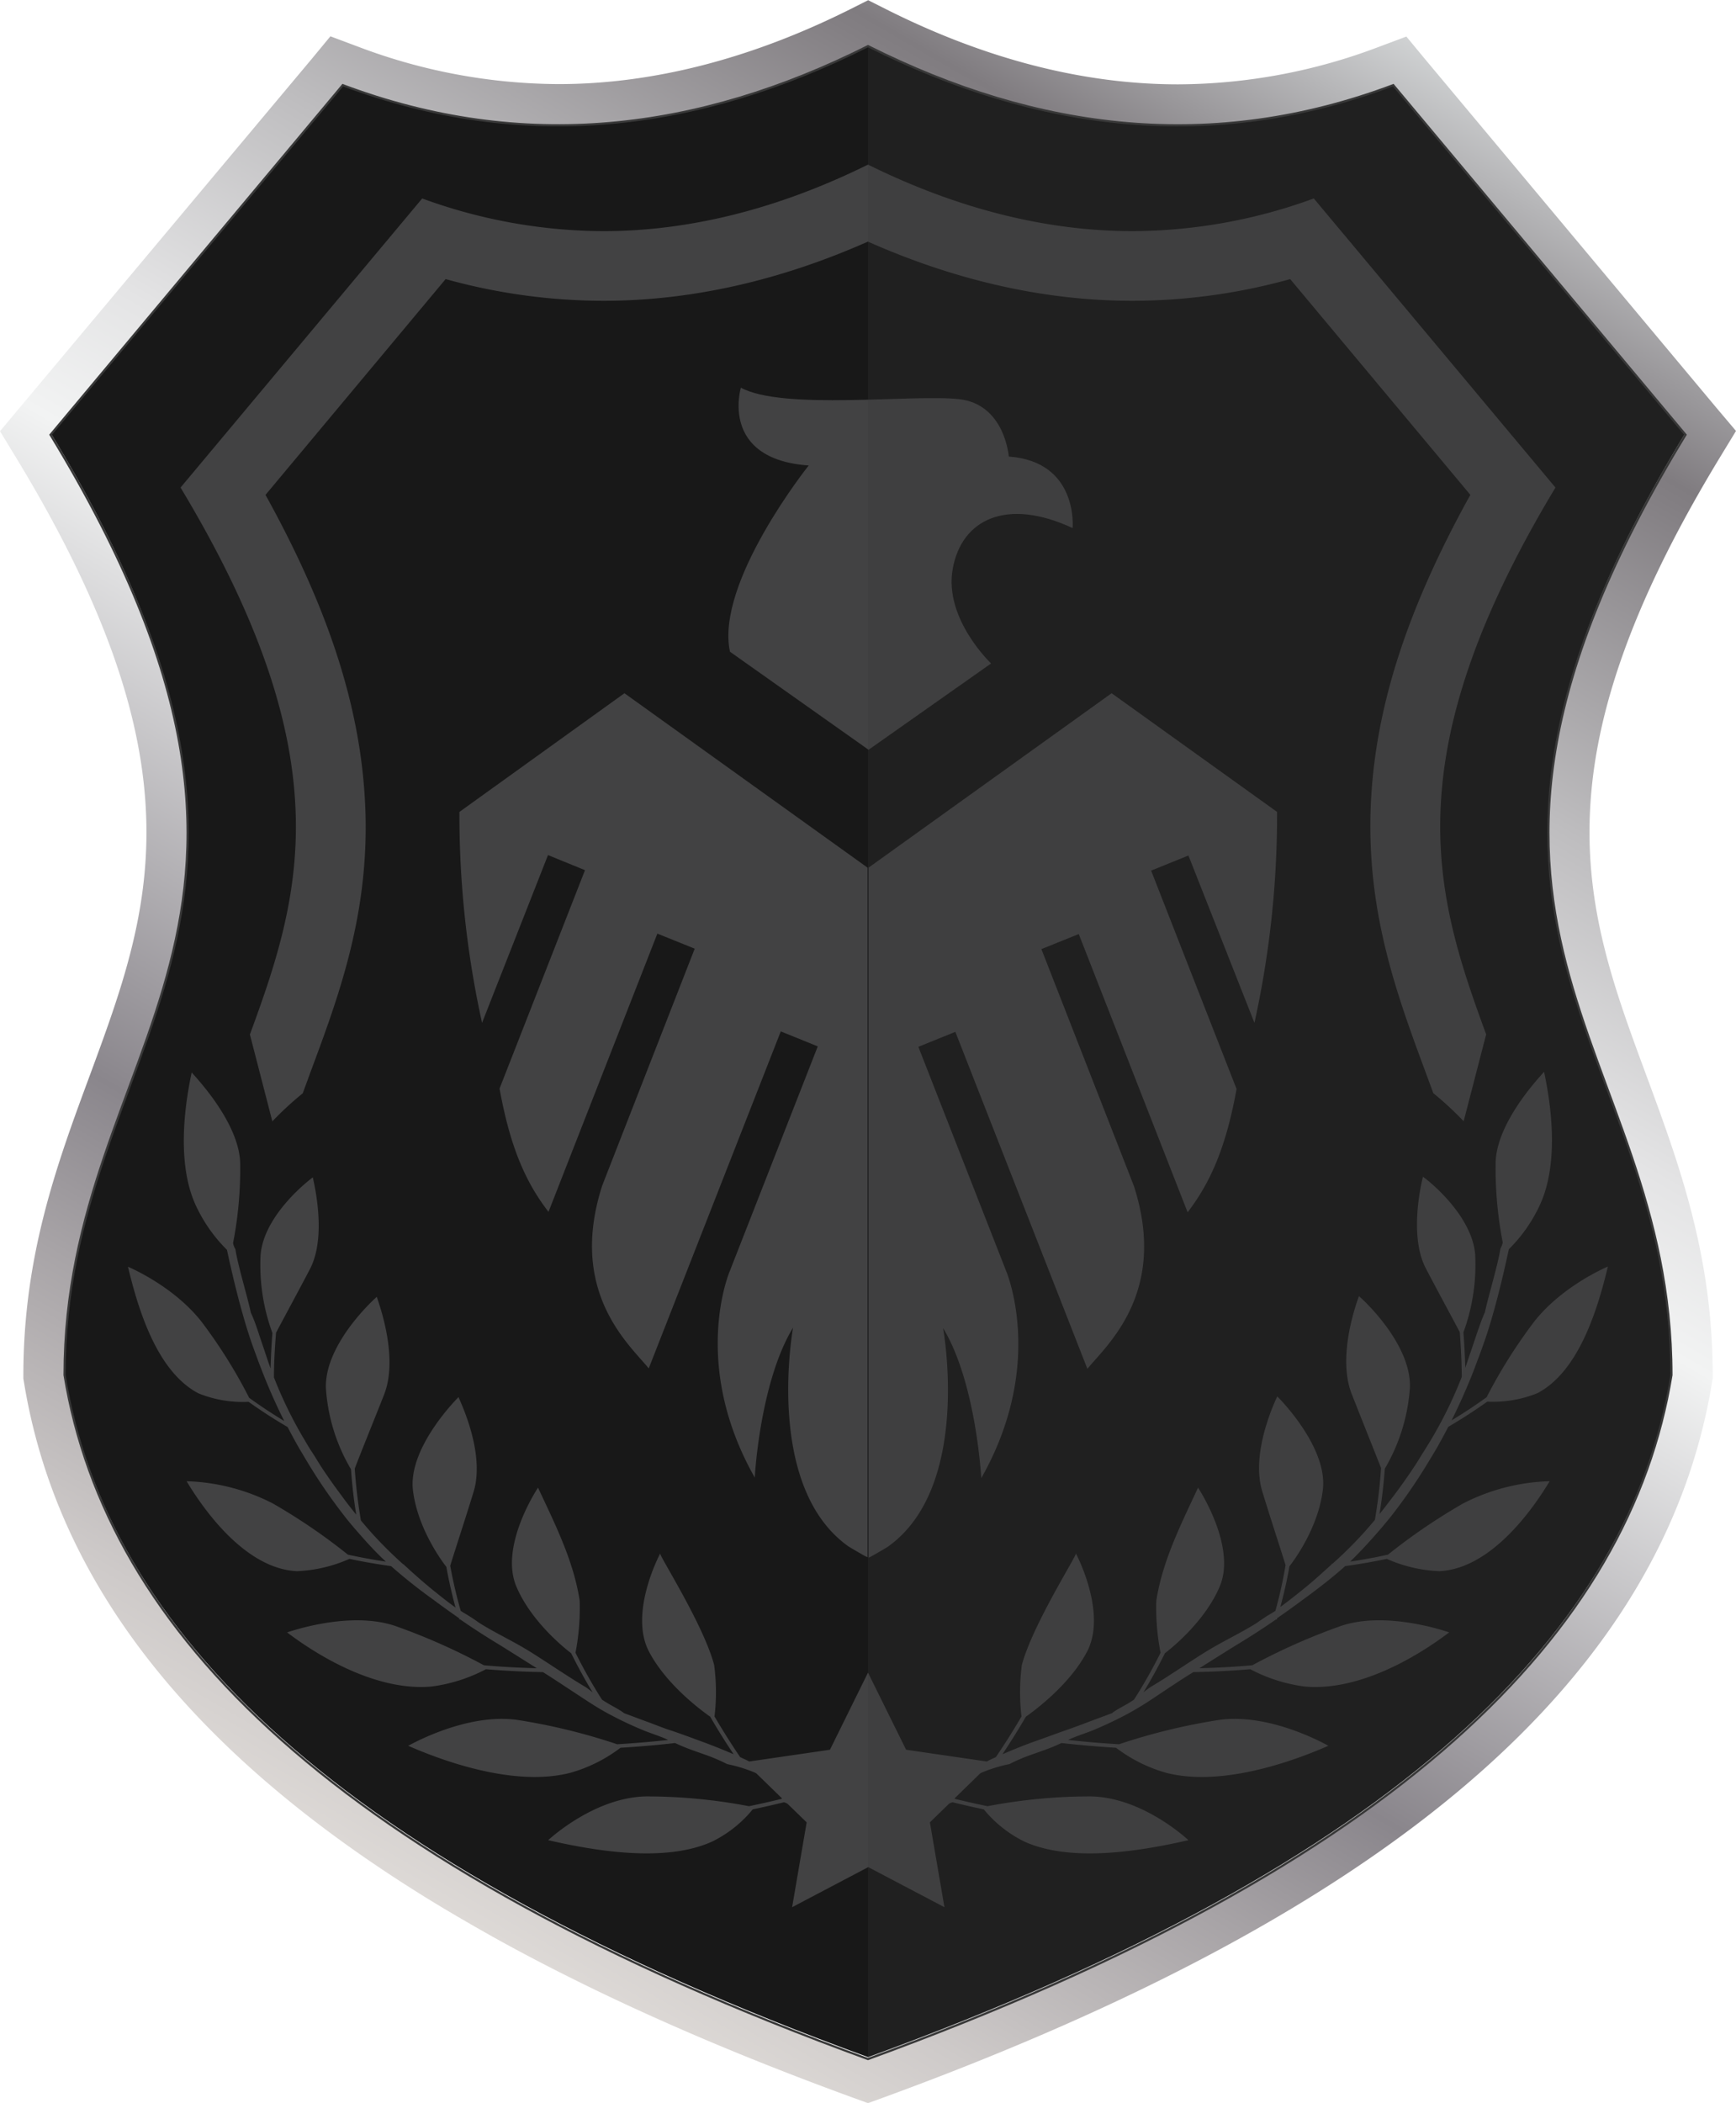 <svg xmlns="http://www.w3.org/2000/svg" xmlns:xlink="http://www.w3.org/1999/xlink" viewBox="0 0 281.62 341.08"><defs><style>      .cls-1 {        isolation: isolate;      }      .cls-2 {        fill: #181818;      }      .cls-3 {        fill: #424243;      }      .cls-4 {        fill: url(#Silver);      }      .cls-5 {        fill: #383838;        mix-blend-mode: multiply;        opacity: 0.25;      }      .cls-6 {        fill: none;        stroke: #383838;        stroke-miterlimit: 10;        stroke-width: 0.35px;      }    </style><linearGradient id="Silver" x1="596.52" y1="513.12" x2="767.03" y2="217.78" gradientUnits="userSpaceOnUse"><stop offset="0" stop-color="#e5e2df"></stop><stop offset="0" stop-color="#ddd9d6"></stop><stop offset="0.06" stop-color="#cecac9"></stop><stop offset="0.18" stop-color="#a7a3a6"></stop><stop offset="0.26" stop-color="#8a868c"></stop><stop offset="0.52" stop-color="#f2f3f3"></stop><stop offset="0.59" stop-color="#e4e4e5"></stop><stop offset="0.71" stop-color="#bebdbf"></stop><stop offset="0.87" stop-color="#837f83"></stop><stop offset="0.88" stop-color="#807c80"></stop><stop offset="1" stop-color="#d0d2d3"></stop><stop offset="1" stop-color="#a6a8ab"></stop></linearGradient></defs><g class="cls-1"><g id="Layer_1" data-name="Layer 1"><path class="cls-2" d="M813.25,436.45c-6.76,41.6-43.81,79.39-130.34,110.94-86.52-31.55-123.57-69.34-130.34-110.94,0-54.42,46.4-72.56-2.27-152.52l47.4-56.71c29.29,11,57.6,7.53,85.21-6.32,27.62,13.85,55.93,17.31,85.21,6.32l47.41,56.71C766.85,363.89,813.25,382,813.25,436.45Z" transform="translate(-542.1 -213.73)"></path><path class="cls-3" d="M783.19,381.5l-3.65,14.09a53.8,53.8,0,0,0-4.92-4.55c-.39-1.07-.8-2.16-1.2-3.25-4.6-12.43-9.35-25.27-9-41.81.37-16,5.37-32.21,15.73-51.13l.48-.85-29.23-35-.88.24a96,96,0,0,1-24.72,3.28c-13.9,0-28.16-3.14-42.36-9.36l-.14-.06-.4-.18h0l-.4.18-.15.06c-14.2,6.22-28.45,9.36-42.36,9.36a96,96,0,0,1-24.71-3.28l-.89-.24-29.22,35,.47.85C596,313.77,601,330,601.4,346c.39,16.54-4.37,29.38-9,41.81-.39,1.09-.8,2.18-1.19,3.25a53.13,53.13,0,0,0-4.93,4.55l-3.64-14.09h0c3.89-10.58,7.46-21.07,7.46-33.71,0-14.41-4.64-31.63-18.71-55l39.2-46.89a86.16,86.16,0,0,0,29.41,5.3c14,0,28.42-3.63,42.91-10.79,14.48,7.16,28.92,10.79,42.91,10.79a86.2,86.2,0,0,0,29.41-5.3l39.2,46.89C768.05,336.62,774.85,358.83,783.19,381.5Z" transform="translate(-542.1 -213.73)"></path><path class="cls-4" d="M682.91,221.21c16.49,8.27,33.22,12.84,50.26,12.84a98.73,98.73,0,0,0,35-6.51l47.41,56.71c-48.67,80-2.27,98.09-2.27,152.51-6.77,41.6-43.82,79.39-130.35,110.94-86.53-31.55-123.57-69.34-130.34-110.94,0-54.42,46.4-72.55-2.27-152.51l47.4-56.71a98.78,98.78,0,0,0,35,6.51c17,0,33.77-4.57,50.25-12.84m0-7.48-3,1.51c-16,8-31.94,12.13-47.26,12.13a92.59,92.59,0,0,1-32.61-6.09l-4.43-1.66-3,3.63L545.17,280l-3.07,3.67,2.49,4.09c30.61,50.29,22,73.5,12.09,100.37-5.31,14.34-10.79,29.16-10.79,48.67v.54l.09.53c7.8,48,51.84,86,134.64,116.15l2.29.83,2.29-.83C768,523.79,812.05,485.8,819.85,437.83l.09-.53v-.54c0-19.51-5.49-34.33-10.79-48.67-9.94-26.87-18.53-50.08,12.08-100.37l2.49-4.09L820.65,280l-47.4-56.71-3-3.63-4.44,1.66a92.58,92.58,0,0,1-32.6,6.09c-15.32,0-31.22-4.08-47.26-12.13l-3-1.51Z" transform="translate(-542.1 -213.73)"></path><path class="cls-3" d="M764.73,463.24c1.09-1.22,2.18-2.49,3.22-3.81a88.51,88.51,0,0,0,6-8.78c.55-.91,1.16-1.9,1.76-3,.44-.8.89-1.63,1.33-2.49q3.24-1.89,6.33-4.09a19.18,19.18,0,0,0,8.15-1.38c6.72-3.54,9.75-13.6,11.42-20.53,0,0-7.23,3-11.86,8.81a82.4,82.4,0,0,0-7.81,12.38q-2.77,2-5.69,3.76c1.15-2.3,2.26-4.77,3.27-7.28.4-1,.76-2,1.09-2.86s.65-1.76.94-2.59c.58-1.66,1.06-3.25,1.52-4.89.65-2.31,1.25-4.71,1.86-7.38l.46-2.06.15-.7a24.57,24.57,0,0,0,4.92-6.94c3-6.21,2.26-15,.79-21.85,0,.14-7.55,7.68-7.85,14.57a62.88,62.88,0,0,0,1.15,13.12,3,3,0,0,1-.38,1c-.43,2.77-1.87,7.36-2.51,10.31-.58,1.3-1.08,2.79-1.62,4.4-.27.81-.56,1.65-.85,2.5-.23.69-.46,1.4-.72,2.12q-.08-2.9-.3-5.74a32,32,0,0,0,1.91-12.59c-.52-6.81-8.48-12.73-8.48-12.65s-2.45,9.25.47,14.85c1.92,3.68,4.6,8.6,5.51,10.35q.28,3.58.33,7.24a67.73,67.73,0,0,1-4.61,9.56c-.49.84-1,1.67-1.52,2.49s-1,1.65-1.54,2.46c-1.06,1.61-2.18,3.18-3.3,4.68-.78,1-1.57,2.08-2.38,3.07.4-2.46.68-4.92.86-7.36a29.83,29.83,0,0,0,4.07-13.16c.24-7.37-8.27-14.88-8.27-14.81s-3.71,9.41-1.17,15.86c1.69,4.29,4,10.07,4.76,12a81.64,81.64,0,0,1-1,8.42c-.55.66-1.11,1.3-1.67,1.94a65.67,65.67,0,0,1-5.23,5.19l-.11,0v.08l-.21.19c-1.5,1.37-3,2.72-4.6,4-1.18.95-2.35,1.88-3.52,2.72q.9-3.3,1.48-6.6c1.26-1.6,4.75-6.7,5.42-12.44.83-7-7.41-15.14-7.4-15.1s-4.42,8.82-2.44,15.36c1.32,4.34,3.22,10.12,3.79,12A70.77,70.77,0,0,1,749,475l-.32.22a28.88,28.88,0,0,0-2.62,1.69c-2.49,1.6-5.41,2.93-8.28,4.69s-6.15,4.06-9,5.74a11.55,11.55,0,0,0-1.21.91c1.29-2.11,2.45-4.24,3.5-6.37,1.7-1.3,6.67-5.52,8.91-10.86,2.75-6.56-3.54-16-3.53-16-2.74,5.92-5.76,11.83-6.77,18.34a37.61,37.61,0,0,0,.69,8.44,81.14,81.14,0,0,1-4.29,7.58,1.49,1.49,0,0,1-.2.15c-1.22.82-2.49,1.36-3.39,2.07l-3.57,1.33c-1.29.49-2.64,1-4,1.47s-3.33,1.21-5.58,2c-1.12.41-2.28.88-3.41,1.35l-1.21.51q2-3,3.8-6.09c1.8-1.27,7.17-5.33,9.91-10.52,3.35-6.33-1.81-16-1.8-15.95.16.34-7,11.53-8.76,18.07a33.62,33.62,0,0,0-.06,8.36q-1.92,3.31-4.16,6.6l-.91.42c-.18.08-.37.19-.56.29l-13.09-1.91-6.18-12.51-6.17,12.51-13.1,1.91c-.18-.1-.38-.21-.56-.29l-.91-.42q-2.22-3.28-4.16-6.6a33.1,33.1,0,0,0-.06-8.36c-1.73-6.54-8.92-17.73-8.75-18.07,0,0-5.15,9.62-1.8,15.95,2.74,5.19,8.1,9.25,9.91,10.52q1.77,3.06,3.8,6.09l-1.21-.51c-1.13-.47-2.3-.94-3.42-1.35-2.24-.83-4.32-1.6-5.57-2s-2.68-1-4-1.47l-3.57-1.33c-.9-.71-2.18-1.25-3.39-2.07-.07,0-.14-.1-.21-.15a81,81,0,0,1-4.28-7.58,38.5,38.5,0,0,0,.68-8.44c-1-6.51-4-12.42-6.76-18.34,0,0-6.29,9.39-3.53,16,2.24,5.34,7.2,9.56,8.91,10.86,1.05,2.13,2.21,4.26,3.49,6.37a10.57,10.57,0,0,0-1.2-.91c-2.84-1.68-6.2-4-9-5.74s-5.78-3.09-8.27-4.69a28.88,28.88,0,0,0-2.62-1.69l-.32-.22a73.53,73.53,0,0,1-1.7-7.31c.57-1.92,2.48-7.7,3.79-12,2-6.54-2.51-15.29-2.44-15.36s-8.22,8.06-7.4,15.1c.68,5.74,4.17,10.84,5.42,12.44q.59,3.3,1.49,6.6c-1.18-.84-2.34-1.77-3.52-2.72-1.56-1.26-3.1-2.61-4.6-4l-.22-.19v-.08l-.12,0a67.26,67.26,0,0,1-5.22-5.19c-.56-.64-1.12-1.28-1.67-1.94a81.64,81.64,0,0,1-1-8.42c.72-1.94,3.07-7.72,4.76-12,2.53-6.45-1.24-15.76-1.17-15.86s-8.51,7.44-8.27,14.81a29.56,29.56,0,0,0,4.07,13.16c.17,2.44.45,4.9.85,7.36-.81-1-1.6-2-2.37-3.07-1.13-1.5-2.24-3.07-3.3-4.68-.53-.81-1-1.64-1.55-2.46s-1-1.65-1.51-2.49a67.79,67.79,0,0,1-4.62-9.56c0-2.44.15-4.85.34-7.24.91-1.75,3.59-6.67,5.51-10.35,2.91-5.6.41-14.75.47-14.85s-8,5.84-8.49,12.65a32,32,0,0,0,1.92,12.59q-.22,2.85-.3,5.74c-.26-.72-.5-1.43-.73-2.12-.28-.85-.57-1.69-.84-2.5-.54-1.61-1-3.1-1.62-4.4-.64-2.95-2.08-7.54-2.51-10.31a3,3,0,0,1-.38-1,62.88,62.88,0,0,0,1.15-13.12c-.3-6.89-7.87-14.43-7.86-14.57-1.46,6.81-2.22,15.64.79,21.85a24.74,24.74,0,0,0,4.93,6.94l.15.7c.15.71.3,1.39.46,2.06.61,2.67,1.21,5.07,1.86,7.38.46,1.64.94,3.23,1.51,4.89.29.83.61,1.69.94,2.59s.7,1.85,1.1,2.86c1,2.51,2.12,5,3.27,7.28q-2.91-1.75-5.69-3.76A81.85,81.85,0,0,0,574.71,428c-4.62-5.81-11.83-8.79-11.85-8.81,1.66,6.93,4.7,17,11.42,20.53a19.14,19.14,0,0,0,8.15,1.38q3.08,2.2,6.33,4.09c.44.86.89,1.69,1.33,2.49.59,1.06,1.2,2.05,1.76,3a86.84,86.84,0,0,0,6,8.78c1,1.32,2.13,2.59,3.21,3.81s2.22,2.42,3.43,3.56l.2.19q-3.11-.47-6.15-1.13a95.55,95.55,0,0,0-12.17-8.3,32.66,32.66,0,0,0-14-3.61c3.67,6.1,10.21,14.23,17.9,14.59a23.23,23.23,0,0,0,8.52-2c2.23.48,4.49.86,6.75,1.18a87.82,87.82,0,0,0,6.88,5.46c1.35,1,2.73,2,4.17,3a1.21,1.21,0,0,1,0,.18l.16,0c1.23.85,2.51,1.71,3.89,2.58.79.51,1.6,1,2.43,1.51.41.25.83.5,1.24.77l1.26.79,3.61,2.27c-2.84-.07-5.71-.22-8.58-.48a101,101,0,0,0-14.42-6.39c-7.56-2.53-17.47,1.07-17.51,1.06,6.33,4.78,15.28,9.51,23.42,8.78a26,26,0,0,0,8.84-2.81c3.09.26,6.19.42,9.25.47l.79.5c1.56,1,3.06,2,4.59,3s3.15,2.11,5,3.12a59.84,59.84,0,0,0,5.53,2.66c1.28.55,2.56.93,3.89,1.49l.53.23c-2.71.3-5.48.53-8.29.7A98.41,98.41,0,0,0,626,492.69c-8.39-1.17-17.63,4.2-17.68,4.2,7.56,3.31,18.15,6.49,26.31,4.38a24.32,24.32,0,0,0,8.13-4.06q4.51-.27,8.85-.77c.41.19.82.38,1.23.55,1.18.49,2.41.9,3.64,1.34a29,29,0,0,1,3.58,1.53,24,24,0,0,1,4.5,1.38l.24.13,4.19,4.08a.69.69,0,0,0-.19.07c-1.7.42-3.43.8-5.19,1.17a88.62,88.62,0,0,0-16.68-1.59c-8.52.15-15.88,7.09-15.91,7.1,7.87,1.8,19.06,3.65,26.62.22a19.71,19.71,0,0,0,6.57-5.22q2.58-.54,5.07-1.15a2.13,2.13,0,0,1,.59.26l3.09,3-2.36,13.76,12.35-6.5,12.36,6.5-2.36-13.76,3.08-3a2.18,2.18,0,0,1,.6-.26q2.48.61,5.06,1.15a19.83,19.83,0,0,0,6.57,5.22c7.56,3.43,18.76,1.58,26.63-.22,0,0-7.39-7-15.92-7.1a88.59,88.59,0,0,0-16.67,1.59c-1.76-.37-3.5-.75-5.19-1.17a.84.84,0,0,0-.19-.07l4.19-4.08.24-.13a23.74,23.74,0,0,1,4.5-1.38,28.33,28.33,0,0,1,3.58-1.53c1.22-.44,2.46-.85,3.64-1.34.41-.17.82-.36,1.22-.55q4.35.49,8.86.77a24.22,24.22,0,0,0,8.12,4.06c8.16,2.11,18.76-1.07,26.32-4.38,0,0-9.29-5.37-17.68-4.2a98.87,98.87,0,0,0-16.28,3.95q-4.22-.25-8.28-.7l.52-.23c1.33-.56,2.61-.94,3.9-1.49,1.7-.71,3.92-1.77,5.53-2.66,1.83-1,3.45-2.08,5-3.12s3-2,4.58-3l.8-.5c3.06-.05,6.15-.21,9.25-.47a25.87,25.87,0,0,0,8.84,2.81c8.14.73,17.08-4,23.42-8.78,0,0-10-3.59-17.52-1.06a102.1,102.1,0,0,0-14.42,6.39c-2.87.26-5.73.41-8.58.48l3.61-2.27,1.26-.79c.42-.27.84-.52,1.25-.77.82-.5,1.63-1,2.43-1.51,1.38-.87,2.66-1.73,3.89-2.58l.15,0a1.21,1.21,0,0,0,0-.18c1.45-1,2.83-2,4.18-3,1.89-1.38,4.58-3.39,6.87-5.46,2.27-.32,4.52-.7,6.76-1.18a23.17,23.17,0,0,0,8.52,2c7.68-.36,14.23-8.49,17.9-14.59a32.63,32.63,0,0,0-14.05,3.61,96.62,96.62,0,0,0-12.18,8.3q-3,.66-6.14,1.13l.2-.19C762.51,465.66,763.64,464.46,764.73,463.24Z" transform="translate(-542.1 -213.73)"></path><g><path class="cls-3" d="M696.65,306c1.45-8.07,8.78-11.59,19.45-6.62,0,0,1-10.77-10.35-11.6,0,0-.62-8.48-8.07-9.31s-28.56,1.86-35.39-1.86c0,0-3.52,11.59,11,12.62,0,0-15.18,19-12.77,30.21L683,335.34l19.88-14S695.2,314.09,696.65,306Z" transform="translate(-542.1 -213.73)"></path><path class="cls-3" d="M616.63,345.42a156.48,156.48,0,0,0,3.67,34.21L631,352.42l6,2.45-13.86,35.42c1.71,9.46,4.2,15.15,7.94,20l17.66-45.13,6.06,2.44-15,38.41c-5.59,17.32,4.44,25.84,7.54,29.67l21.42-54.66,6,2.43-14.19,36.24-.18.45c-1,2.63-5.34,16.51,4.16,33.26h0c0-.64.93-15.65,6.2-24.33-.21,1.26-4.4,26,9,35.49,1.27.77,2.2,1.29,2.7,1.57l.39.18a.05.05,0,0,0,0,0V354.46l-39.44-28.29Z" transform="translate(-542.1 -213.73)"></path><path class="cls-3" d="M745.6,379.63a156.48,156.48,0,0,0,3.67-34.21l-26.84-19.25L683,354.46V466.38a.05.05,0,0,0,0,0l.39-.18c.5-.28,1.43-.8,2.7-1.57,13.41-9.46,9.22-34.23,9-35.49,5.27,8.68,6.15,23.69,6.2,24.33h0c9.5-16.75,5.13-30.63,4.16-33.26l-.18-.45-14.19-36.24,6-2.43,21.42,54.66c3.1-3.83,13.13-12.35,7.54-29.67l-15-38.41,6.06-2.44,17.66,45.13c3.74-4.89,6.23-10.58,7.94-20l-13.86-35.42,6.05-2.45Z" transform="translate(-542.1 -213.73)"></path></g><path class="cls-5" d="M813.25,436.76c-6.76,41.6-43.81,79.39-130.34,110.94V221.21c27.62,13.86,55.93,17.32,85.21,6.33l47.41,56.7C766.85,364.21,813.25,382.35,813.25,436.76Z" transform="translate(-542.1 -213.73)"></path><path class="cls-6" d="M768.12,227.54c-29.28,11-57.6,7.53-85.21-6.33-27.61,13.86-55.92,17.32-85.21,6.33l-47.4,56.71c48.67,80,2.27,98.09,2.27,152.51,6.77,41.6,43.81,79.39,130.34,110.94,86.53-31.55,123.58-69.34,130.34-110.94,0-54.42-46.4-72.55,2.28-152.51Z" transform="translate(-542.1 -213.73)"></path></g></g></svg>
